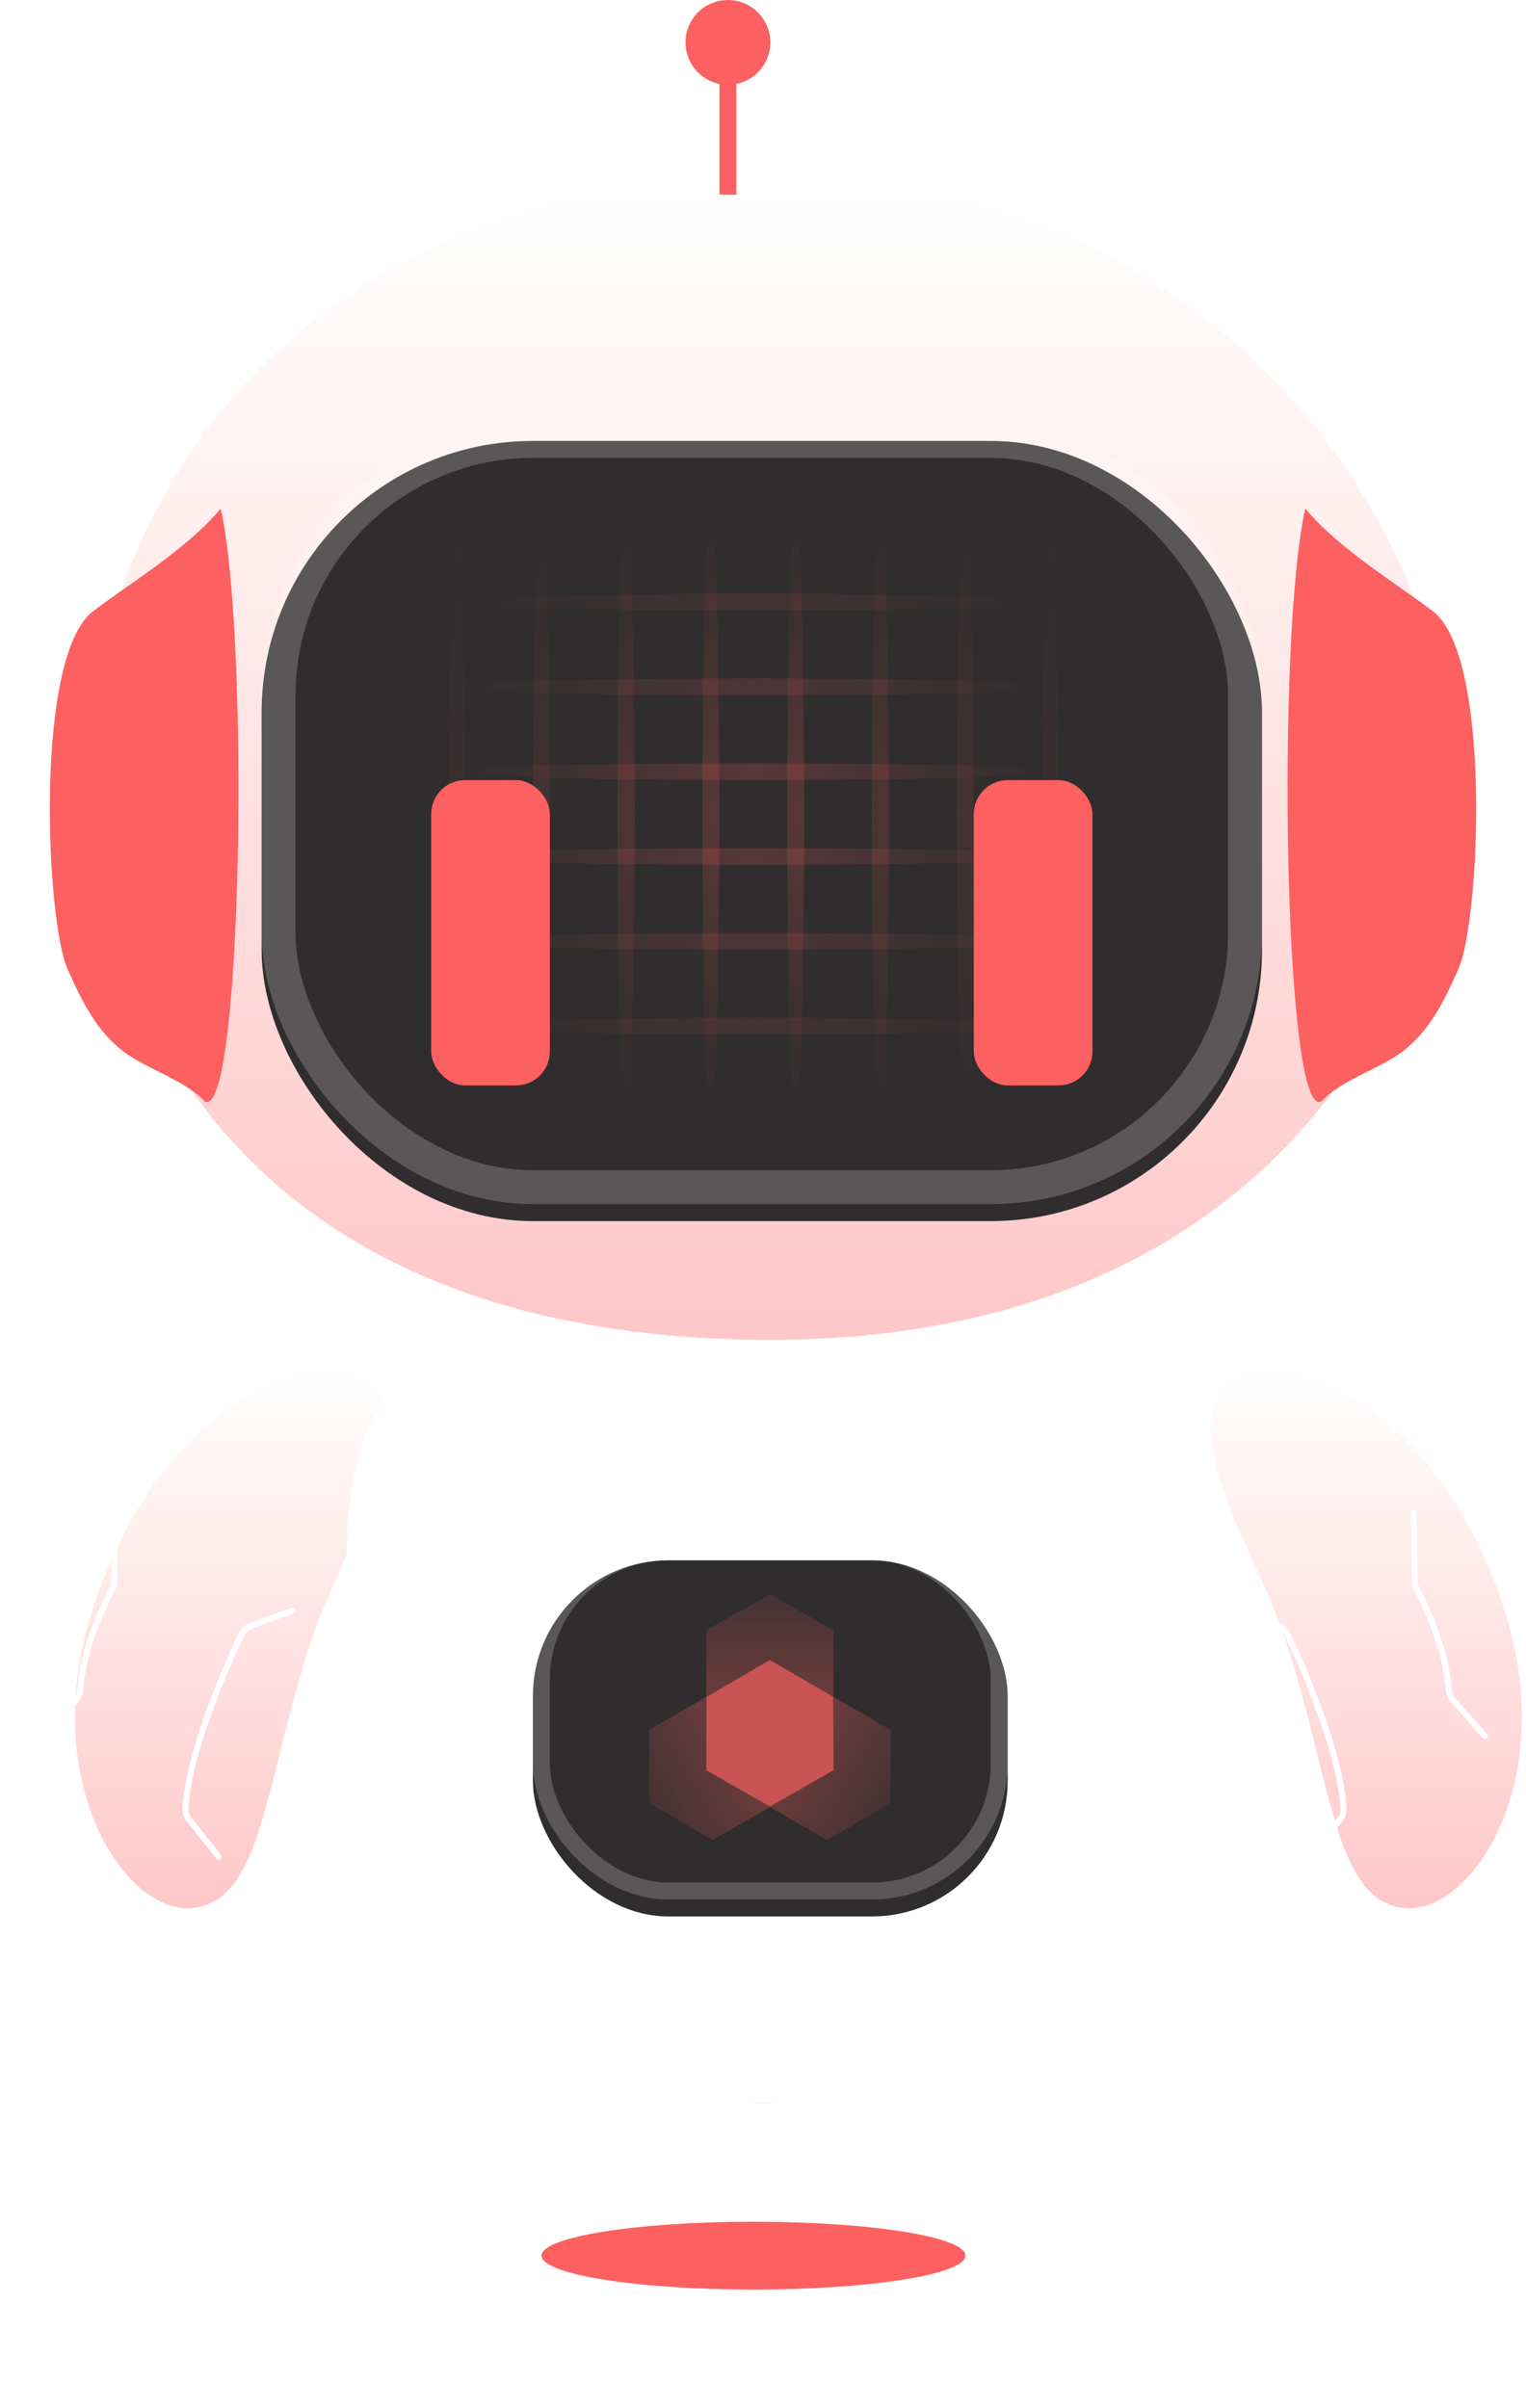 <svg width="90" height="142" viewBox="0 0 90 142" fill="none" xmlns="http://www.w3.org/2000/svg">
<g filter="url(#filter0_i_686_1887)">
<rect x="44.43" y="4" width="1" height="8" fill="#FD6060"/>
</g>
<g filter="url(#filter1_i_686_1887)">
<circle cx="44.93" cy="2.5" r="2.5" fill="#FD6060"/>
</g>
<g filter="url(#filter2_i_686_1887)">
<circle cx="7.5" cy="7.5" r="7.5" transform="matrix(1 0 0 -1 37.43 26)" fill="url(#paint0_linear_686_1887)"/>
</g>
<g filter="url(#filter3_i_686_1887)">
<path d="M85.43 48C85.43 60 75.93 82 45.43 82C14.93 82 5.43 63 5.43 48C5.43 35.116 14.283 18.911 34.526 14.596C35.974 14.288 41.48 14.5 45.43 14.5C49.443 14.5 53.127 13.962 56.495 14.789C76.623 19.734 85.43 37.72 85.43 48Z" fill="url(#paint1_linear_686_1887)"/>
</g>
<g filter="url(#filter4_i_686_1887)">
<path d="M86.536 36.063C84.762 34.671 80.936 32.378 78.986 29.986C77.272 37.465 77.711 66.086 79.92 64.945C81.199 63.627 83.288 63.071 84.691 62.019C86.234 60.862 87.127 59.171 88.035 57.084C89.278 54.225 89.996 38.779 86.536 36.063Z" fill="#FD6060"/>
</g>
<g filter="url(#filter5_i_686_1887)">
<path d="M3.464 36.063C5.238 34.671 9.064 32.378 11.014 29.986C12.728 37.465 12.289 66.086 10.08 64.945C8.801 63.627 6.712 63.071 5.309 62.019C3.766 60.862 2.873 59.171 1.965 57.084C0.722 54.225 0.004 38.779 3.464 36.063Z" fill="#FD6060"/>
</g>
<g filter="url(#filter6_i_686_1887)">
<rect x="15.43" y="25" width="59" height="46" rx="16" fill="#2F2D2D"/>
</g>
<rect x="16.43" y="26" width="57" height="44" rx="15" stroke="white" stroke-opacity="0.2" stroke-width="2"/>
<ellipse opacity="0.05" cx="26.93" cy="48" rx="0.5" ry="18" fill="url(#paint2_linear_686_1887)"/>
<ellipse opacity="0.1" cx="31.93" cy="48" rx="0.5" ry="18" fill="url(#paint3_linear_686_1887)"/>
<ellipse opacity="0.15" cx="36.93" cy="48" rx="0.5" ry="18" fill="url(#paint4_linear_686_1887)"/>
<ellipse opacity="0.2" cx="41.93" cy="48" rx="0.5" ry="18" fill="url(#paint5_linear_686_1887)"/>
<ellipse opacity="0.2" cx="46.93" cy="48" rx="0.5" ry="18" fill="url(#paint6_linear_686_1887)"/>
<ellipse opacity="0.15" cx="51.93" cy="48" rx="0.5" ry="18" fill="url(#paint7_linear_686_1887)"/>
<ellipse opacity="0.1" cx="56.93" cy="48" rx="0.5" ry="18" fill="url(#paint8_linear_686_1887)"/>
<ellipse opacity="0.05" cx="61.93" cy="48" rx="0.5" ry="18" fill="url(#paint9_linear_686_1887)"/>
<ellipse opacity="0.1" cx="44.43" cy="35.5" rx="0.5" ry="18" transform="rotate(90 44.43 35.5)" fill="url(#paint10_linear_686_1887)"/>
<ellipse opacity="0.15" cx="44.43" cy="40.5" rx="0.5" ry="18" transform="rotate(90 44.43 40.5)" fill="url(#paint11_linear_686_1887)"/>
<ellipse opacity="0.2" cx="44.43" cy="45.5" rx="0.5" ry="18" transform="rotate(90 44.43 45.5)" fill="url(#paint12_linear_686_1887)"/>
<ellipse opacity="0.2" cx="44.43" cy="50.5" rx="0.5" ry="18" transform="rotate(90 44.43 50.5)" fill="url(#paint13_linear_686_1887)"/>
<ellipse opacity="0.15" cx="44.43" cy="55.5" rx="0.5" ry="18" transform="rotate(90 44.43 55.5)" fill="url(#paint14_linear_686_1887)"/>
<ellipse opacity="0.1" cx="44.43" cy="60.5" rx="0.5" ry="18" transform="rotate(90 44.43 60.5)" fill="url(#paint15_linear_686_1887)"/>
<rect x="25.43" y="46" width="7" height="18" rx="2" fill="#FD6060"/>
<rect x="57.43" y="46" width="7" height="18" rx="2" fill="#FD6060"/>
<g filter="url(#filter7_f_686_1887)">
<path d="M61.43 103.031C61.43 112.038 54.042 124 44.93 124C35.817 124 28.43 112.038 28.43 103.031C28.43 90.05 36.848 96.707 44.93 96.707C53.011 96.707 61.43 90.05 61.43 103.031Z" fill="url(#paint16_linear_686_1887)"/>
</g>
<g filter="url(#filter8_i_686_1887)">
<path d="M16.428 97.502C13.625 105.907 13.539 112.988 9.429 113.5C5.428 113.998 0.189 106.076 3.428 96.002C7.93 82 18.797 79.692 20.429 83.5C21.929 87 17.93 93 16.428 97.502Z" fill="url(#paint17_linear_686_1887)"/>
</g>
<path d="M6.809 89.219L6.734 93.244C6.731 93.412 6.686 93.576 6.606 93.723C5.953 94.931 4.871 97.416 4.742 99.586C4.727 99.851 4.623 100.105 4.44 100.296C3.604 101.169 3.044 101.914 2.594 102.364" stroke="white" stroke-width="0.35" stroke-linecap="round"/>
<path d="M17.236 94.974L14.803 95.864C14.563 95.952 14.367 96.125 14.255 96.355C13.091 98.757 11.086 103.577 10.938 106.652C10.928 106.878 11.006 107.097 11.147 107.274L12.895 109.473" stroke="white" stroke-width="0.35" stroke-linecap="round"/>
<g filter="url(#filter9_i_686_1887)">
<path d="M73.748 97.502C76.551 105.907 76.637 112.988 80.747 113.5C84.747 113.998 89.987 106.076 86.748 96.002C82.246 82 71.379 79.692 69.747 83.5C68.247 87 72.246 93 73.748 97.502Z" fill="url(#paint18_linear_686_1887)"/>
</g>
<path d="M83.367 89.219L83.441 93.244C83.444 93.412 83.49 93.576 83.57 93.723C84.223 94.931 85.305 97.416 85.433 99.586C85.449 99.851 85.552 100.105 85.736 100.296C86.572 101.169 87.132 101.914 87.582 102.364" stroke="white" stroke-width="0.35" stroke-linecap="round"/>
<path d="M72.94 94.974L75.373 95.864C75.613 95.952 75.809 96.125 75.921 96.355C77.085 98.757 79.09 103.577 79.237 106.652C79.248 106.878 79.17 107.097 79.029 107.274L77.281 109.473" stroke="white" stroke-width="0.35" stroke-linecap="round"/>
<g filter="url(#filter10_ii_686_1887)">
<path d="M69.43 94.5C69.43 108.031 58.461 126 44.93 126C31.399 126 20.43 108.031 20.43 94.5C20.43 75 32.93 85 44.93 85C56.93 85 69.43 75 69.43 94.5Z" fill="white"/>
</g>
<path d="M24.141 109.015L31.497 111.385C31.728 111.459 31.924 111.614 32.048 111.822L33.108 113.589C33.264 113.849 33.528 114.024 33.828 114.062C35.521 114.281 41.382 115 45.355 115C49.328 115 55.188 114.281 56.881 114.062C57.182 114.024 57.446 113.849 57.602 113.589L58.673 111.803C58.791 111.607 58.972 111.457 59.187 111.379L65.739 108.986" stroke="url(#paint19_linear_686_1887)" stroke-width="0.35" stroke-linecap="round"/>
<g filter="url(#filter11_i_686_1887)">
<rect x="31.43" y="91" width="28" height="21" rx="8" fill="#2F2D2D"/>
</g>
<rect x="31.93" y="91.5" width="27" height="20" rx="7.5" stroke="white" stroke-opacity="0.2"/>
<path opacity="0.5" d="M45.406 94L49.156 96.125V104.375L45.406 106.5L41.656 104.375V96.125L45.406 94Z" fill="url(#paint20_linear_686_1887)"/>
<path opacity="0.5" d="M49.129 100.065L49.164 104.376L42.019 108.501L38.304 106.315L38.269 102.005L45.414 97.88L49.129 100.065Z" fill="url(#paint21_linear_686_1887)"/>
<path opacity="0.5" d="M41.684 100.065L41.649 104.376L48.794 108.501L52.509 106.315L52.544 102.005L45.399 97.88L41.684 100.065Z" fill="url(#paint22_linear_686_1887)"/>
<g filter="url(#filter12_f_686_1887)">
<ellipse cx="44.438" cy="133" rx="12.5" ry="2" fill="#FD6060"/>
</g>
<defs>
<filter id="filter0_i_686_1887" x="44.43" y="4" width="1" height="8" filterUnits="userSpaceOnUse" color-interpolation-filters="sRGB">
<feFlood flood-opacity="0" result="BackgroundImageFix"/>
<feBlend mode="normal" in="SourceGraphic" in2="BackgroundImageFix" result="shape"/>
<feColorMatrix in="SourceAlpha" type="matrix" values="0 0 0 0 0 0 0 0 0 0 0 0 0 0 0 0 0 0 127 0" result="hardAlpha"/>
<feOffset dx="-2"/>
<feComposite in2="hardAlpha" operator="arithmetic" k2="-1" k3="1"/>
<feColorMatrix type="matrix" values="0 0 0 0 1 0 0 0 0 0.805 0 0 0 0 0.805 0 0 0 0.25 0"/>
<feBlend mode="normal" in2="shape" result="effect1_innerShadow_686_1887"/>
</filter>
<filter id="filter1_i_686_1887" x="42.43" y="0" width="5" height="5" filterUnits="userSpaceOnUse" color-interpolation-filters="sRGB">
<feFlood flood-opacity="0" result="BackgroundImageFix"/>
<feBlend mode="normal" in="SourceGraphic" in2="BackgroundImageFix" result="shape"/>
<feColorMatrix in="SourceAlpha" type="matrix" values="0 0 0 0 0 0 0 0 0 0 0 0 0 0 0 0 0 0 127 0" result="hardAlpha"/>
<feOffset dx="-2"/>
<feComposite in2="hardAlpha" operator="arithmetic" k2="-1" k3="1"/>
<feColorMatrix type="matrix" values="0 0 0 0 1 0 0 0 0 0.805 0 0 0 0 0.805 0 0 0 0.25 0"/>
<feBlend mode="normal" in2="shape" result="effect1_innerShadow_686_1887"/>
</filter>
<filter id="filter2_i_686_1887" x="37.43" y="11" width="15" height="16" filterUnits="userSpaceOnUse" color-interpolation-filters="sRGB">
<feFlood flood-opacity="0" result="BackgroundImageFix"/>
<feBlend mode="normal" in="SourceGraphic" in2="BackgroundImageFix" result="shape"/>
<feColorMatrix in="SourceAlpha" type="matrix" values="0 0 0 0 0 0 0 0 0 0 0 0 0 0 0 0 0 0 127 0" result="hardAlpha"/>
<feOffset dy="1"/>
<feGaussianBlur stdDeviation="1"/>
<feComposite in2="hardAlpha" operator="arithmetic" k2="-1" k3="1"/>
<feColorMatrix type="matrix" values="0 0 0 0 1 0 0 0 0 1 0 0 0 0 1 0 0 0 0.65 0"/>
<feBlend mode="normal" in2="shape" result="effect1_innerShadow_686_1887"/>
</filter>
<filter id="filter3_i_686_1887" x="5.43" y="11.328" width="80" height="70.672" filterUnits="userSpaceOnUse" color-interpolation-filters="sRGB">
<feFlood flood-opacity="0" result="BackgroundImageFix"/>
<feBlend mode="normal" in="SourceGraphic" in2="BackgroundImageFix" result="shape"/>
<feColorMatrix in="SourceAlpha" type="matrix" values="0 0 0 0 0 0 0 0 0 0 0 0 0 0 0 0 0 0 127 0" result="hardAlpha"/>
<feOffset dy="-3"/>
<feGaussianBlur stdDeviation="1.5"/>
<feComposite in2="hardAlpha" operator="arithmetic" k2="-1" k3="1"/>
<feColorMatrix type="matrix" values="0 0 0 0 1 0 0 0 0 1 0 0 0 0 1 0 0 0 0.65 0"/>
<feBlend mode="normal" in2="shape" result="effect1_innerShadow_686_1887"/>
</filter>
<filter id="filter4_i_686_1887" x="77.938" y="29.986" width="11.125" height="34.992" filterUnits="userSpaceOnUse" color-interpolation-filters="sRGB">
<feFlood flood-opacity="0" result="BackgroundImageFix"/>
<feBlend mode="normal" in="SourceGraphic" in2="BackgroundImageFix" result="shape"/>
<feColorMatrix in="SourceAlpha" type="matrix" values="0 0 0 0 0 0 0 0 0 0 0 0 0 0 0 0 0 0 127 0" result="hardAlpha"/>
<feOffset dx="-2"/>
<feComposite in2="hardAlpha" operator="arithmetic" k2="-1" k3="1"/>
<feColorMatrix type="matrix" values="0 0 0 0 1 0 0 0 0 0.805 0 0 0 0 0.805 0 0 0 0.25 0"/>
<feBlend mode="normal" in2="shape" result="effect1_innerShadow_686_1887"/>
</filter>
<filter id="filter5_i_686_1887" x="0.938" y="29.986" width="11.125" height="34.992" filterUnits="userSpaceOnUse" color-interpolation-filters="sRGB">
<feFlood flood-opacity="0" result="BackgroundImageFix"/>
<feBlend mode="normal" in="SourceGraphic" in2="BackgroundImageFix" result="shape"/>
<feColorMatrix in="SourceAlpha" type="matrix" values="0 0 0 0 0 0 0 0 0 0 0 0 0 0 0 0 0 0 127 0" result="hardAlpha"/>
<feOffset dx="2"/>
<feComposite in2="hardAlpha" operator="arithmetic" k2="-1" k3="1"/>
<feColorMatrix type="matrix" values="0 0 0 0 1 0 0 0 0 0.805 0 0 0 0 0.805 0 0 0 0.25 0"/>
<feBlend mode="normal" in2="shape" result="effect1_innerShadow_686_1887"/>
</filter>
<filter id="filter6_i_686_1887" x="15.43" y="25" width="59" height="47" filterUnits="userSpaceOnUse" color-interpolation-filters="sRGB">
<feFlood flood-opacity="0" result="BackgroundImageFix"/>
<feBlend mode="normal" in="SourceGraphic" in2="BackgroundImageFix" result="shape"/>
<feColorMatrix in="SourceAlpha" type="matrix" values="0 0 0 0 0 0 0 0 0 0 0 0 0 0 0 0 0 0 127 0" result="hardAlpha"/>
<feOffset dy="1"/>
<feGaussianBlur stdDeviation="5.15"/>
<feComposite in2="hardAlpha" operator="arithmetic" k2="-1" k3="1"/>
<feColorMatrix type="matrix" values="0 0 0 0 0 0 0 0 0 0 0 0 0 0 0 0 0 0 1 0"/>
<feBlend mode="normal" in2="shape" result="effect1_innerShadow_686_1887"/>
</filter>
<filter id="filter7_f_686_1887" x="22.53" y="89.1" width="44.8" height="40.8" filterUnits="userSpaceOnUse" color-interpolation-filters="sRGB">
<feFlood flood-opacity="0" result="BackgroundImageFix"/>
<feBlend mode="normal" in="SourceGraphic" in2="BackgroundImageFix" result="shape"/>
<feGaussianBlur stdDeviation="2.95" result="effect1_foregroundBlur_686_1887"/>
</filter>
<filter id="filter8_i_686_1887" x="2.418" y="80.862" width="20.34" height="32.66" filterUnits="userSpaceOnUse" color-interpolation-filters="sRGB">
<feFlood flood-opacity="0" result="BackgroundImageFix"/>
<feBlend mode="normal" in="SourceGraphic" in2="BackgroundImageFix" result="shape"/>
<feColorMatrix in="SourceAlpha" type="matrix" values="0 0 0 0 0 0 0 0 0 0 0 0 0 0 0 0 0 0 127 0" result="hardAlpha"/>
<feOffset dx="2" dy="-1"/>
<feGaussianBlur stdDeviation="2.5"/>
<feComposite in2="hardAlpha" operator="arithmetic" k2="-1" k3="1"/>
<feColorMatrix type="matrix" values="0 0 0 0 1 0 0 0 0 1 0 0 0 0 1 0 0 0 1 0"/>
<feBlend mode="normal" in2="shape" result="effect1_innerShadow_686_1887"/>
</filter>
<filter id="filter9_i_686_1887" x="69.418" y="80.862" width="20.34" height="32.66" filterUnits="userSpaceOnUse" color-interpolation-filters="sRGB">
<feFlood flood-opacity="0" result="BackgroundImageFix"/>
<feBlend mode="normal" in="SourceGraphic" in2="BackgroundImageFix" result="shape"/>
<feColorMatrix in="SourceAlpha" type="matrix" values="0 0 0 0 0 0 0 0 0 0 0 0 0 0 0 0 0 0 127 0" result="hardAlpha"/>
<feOffset dx="2" dy="-1"/>
<feGaussianBlur stdDeviation="2.5"/>
<feComposite in2="hardAlpha" operator="arithmetic" k2="-1" k3="1"/>
<feColorMatrix type="matrix" values="0 0 0 0 1 0 0 0 0 1 0 0 0 0 1 0 0 0 1 0"/>
<feBlend mode="normal" in2="shape" result="effect1_innerShadow_686_1887"/>
</filter>
<filter id="filter10_ii_686_1887" x="20.43" y="76.436" width="49" height="53.564" filterUnits="userSpaceOnUse" color-interpolation-filters="sRGB">
<feFlood flood-opacity="0" result="BackgroundImageFix"/>
<feBlend mode="normal" in="SourceGraphic" in2="BackgroundImageFix" result="shape"/>
<feColorMatrix in="SourceAlpha" type="matrix" values="0 0 0 0 0 0 0 0 0 0 0 0 0 0 0 0 0 0 127 0" result="hardAlpha"/>
<feOffset dy="4"/>
<feGaussianBlur stdDeviation="2"/>
<feComposite in2="hardAlpha" operator="arithmetic" k2="-1" k3="1"/>
<feColorMatrix type="matrix" values="0 0 0 0 1 0 0 0 0 0.536 0 0 0 0 0.536 0 0 0 0.39 0"/>
<feBlend mode="normal" in2="shape" result="effect1_innerShadow_686_1887"/>
<feColorMatrix in="SourceAlpha" type="matrix" values="0 0 0 0 0 0 0 0 0 0 0 0 0 0 0 0 0 0 127 0" result="hardAlpha"/>
<feOffset dy="-6"/>
<feGaussianBlur stdDeviation="4"/>
<feComposite in2="hardAlpha" operator="arithmetic" k2="-1" k3="1"/>
<feColorMatrix type="matrix" values="0 0 0 0 1 0 0 0 0 0.996 0 0 0 0 0.996 0 0 0 0.57 0"/>
<feBlend mode="normal" in2="effect1_innerShadow_686_1887" result="effect2_innerShadow_686_1887"/>
</filter>
<filter id="filter11_i_686_1887" x="31.43" y="91" width="28" height="22" filterUnits="userSpaceOnUse" color-interpolation-filters="sRGB">
<feFlood flood-opacity="0" result="BackgroundImageFix"/>
<feBlend mode="normal" in="SourceGraphic" in2="BackgroundImageFix" result="shape"/>
<feColorMatrix in="SourceAlpha" type="matrix" values="0 0 0 0 0 0 0 0 0 0 0 0 0 0 0 0 0 0 127 0" result="hardAlpha"/>
<feOffset dy="1"/>
<feGaussianBlur stdDeviation="5.15"/>
<feComposite in2="hardAlpha" operator="arithmetic" k2="-1" k3="1"/>
<feColorMatrix type="matrix" values="0 0 0 0 0 0 0 0 0 0 0 0 0 0 0 0 0 0 1 0"/>
<feBlend mode="normal" in2="shape" result="effect1_innerShadow_686_1887"/>
</filter>
<filter id="filter12_f_686_1887" x="25.637" y="124.7" width="37.6" height="16.6" filterUnits="userSpaceOnUse" color-interpolation-filters="sRGB">
<feFlood flood-opacity="0" result="BackgroundImageFix"/>
<feBlend mode="normal" in="SourceGraphic" in2="BackgroundImageFix" result="shape"/>
<feGaussianBlur stdDeviation="3.15" result="effect1_foregroundBlur_686_1887"/>
</filter>
<linearGradient id="paint0_linear_686_1887" x1="7.5" y1="0" x2="7.5" y2="15" gradientUnits="userSpaceOnUse">
<stop stop-color="#F59999"/>
<stop offset="1" stop-color="#F59999"/>
</linearGradient>
<linearGradient id="paint1_linear_686_1887" x1="45.43" y1="14.328" x2="45.43" y2="82" gradientUnits="userSpaceOnUse">
<stop stop-color="white"/>
<stop offset="1" stop-color="#FFC7C7"/>
</linearGradient>
<linearGradient id="paint2_linear_686_1887" x1="26.93" y1="30" x2="26.93" y2="66" gradientUnits="userSpaceOnUse">
<stop stop-color="#FD6060" stop-opacity="0"/>
<stop offset="0.5" stop-color="#FD6060"/>
<stop offset="1" stop-color="#FD6060" stop-opacity="0"/>
</linearGradient>
<linearGradient id="paint3_linear_686_1887" x1="31.93" y1="30" x2="31.93" y2="66" gradientUnits="userSpaceOnUse">
<stop stop-color="#FD6060" stop-opacity="0"/>
<stop offset="0.5" stop-color="#FD6060"/>
<stop offset="1" stop-color="#FD6060" stop-opacity="0"/>
</linearGradient>
<linearGradient id="paint4_linear_686_1887" x1="36.93" y1="30" x2="36.93" y2="66" gradientUnits="userSpaceOnUse">
<stop stop-color="#FD6060" stop-opacity="0"/>
<stop offset="0.5" stop-color="#FD6060"/>
<stop offset="1" stop-color="#FD6060" stop-opacity="0"/>
</linearGradient>
<linearGradient id="paint5_linear_686_1887" x1="41.93" y1="30" x2="41.93" y2="66" gradientUnits="userSpaceOnUse">
<stop stop-color="#FD6060" stop-opacity="0"/>
<stop offset="0.5" stop-color="#FD6060"/>
<stop offset="1" stop-color="#FD6060" stop-opacity="0"/>
</linearGradient>
<linearGradient id="paint6_linear_686_1887" x1="46.93" y1="30" x2="46.93" y2="66" gradientUnits="userSpaceOnUse">
<stop stop-color="#FD6060" stop-opacity="0"/>
<stop offset="0.5" stop-color="#FD6060"/>
<stop offset="1" stop-color="#FD6060" stop-opacity="0"/>
</linearGradient>
<linearGradient id="paint7_linear_686_1887" x1="51.93" y1="30" x2="51.93" y2="66" gradientUnits="userSpaceOnUse">
<stop stop-color="#FD6060" stop-opacity="0"/>
<stop offset="0.5" stop-color="#FD6060"/>
<stop offset="1" stop-color="#FD6060" stop-opacity="0"/>
</linearGradient>
<linearGradient id="paint8_linear_686_1887" x1="56.93" y1="30" x2="56.93" y2="66" gradientUnits="userSpaceOnUse">
<stop stop-color="#FD6060" stop-opacity="0"/>
<stop offset="0.5" stop-color="#FD6060"/>
<stop offset="1" stop-color="#FD6060" stop-opacity="0"/>
</linearGradient>
<linearGradient id="paint9_linear_686_1887" x1="61.93" y1="30" x2="61.93" y2="66" gradientUnits="userSpaceOnUse">
<stop stop-color="#FD6060" stop-opacity="0"/>
<stop offset="0.5" stop-color="#FD6060"/>
<stop offset="1" stop-color="#FD6060" stop-opacity="0"/>
</linearGradient>
<linearGradient id="paint10_linear_686_1887" x1="44.43" y1="17.5" x2="44.43" y2="53.5" gradientUnits="userSpaceOnUse">
<stop stop-color="#FD6060" stop-opacity="0"/>
<stop offset="0.5" stop-color="#FD6060"/>
<stop offset="1" stop-color="#FD6060" stop-opacity="0"/>
</linearGradient>
<linearGradient id="paint11_linear_686_1887" x1="44.43" y1="22.5" x2="44.43" y2="58.5" gradientUnits="userSpaceOnUse">
<stop stop-color="#FD6060" stop-opacity="0"/>
<stop offset="0.5" stop-color="#FD6060"/>
<stop offset="1" stop-color="#FD6060" stop-opacity="0"/>
</linearGradient>
<linearGradient id="paint12_linear_686_1887" x1="44.43" y1="27.5" x2="44.43" y2="63.5" gradientUnits="userSpaceOnUse">
<stop stop-color="#FD6060" stop-opacity="0"/>
<stop offset="0.5" stop-color="#FD6060"/>
<stop offset="1" stop-color="#FD6060" stop-opacity="0"/>
</linearGradient>
<linearGradient id="paint13_linear_686_1887" x1="44.43" y1="32.5" x2="44.43" y2="68.5" gradientUnits="userSpaceOnUse">
<stop stop-color="#FD6060" stop-opacity="0"/>
<stop offset="0.5" stop-color="#FD6060"/>
<stop offset="1" stop-color="#FD6060" stop-opacity="0"/>
</linearGradient>
<linearGradient id="paint14_linear_686_1887" x1="44.43" y1="37.5" x2="44.43" y2="73.5" gradientUnits="userSpaceOnUse">
<stop stop-color="#FD6060" stop-opacity="0"/>
<stop offset="0.5" stop-color="#FD6060"/>
<stop offset="1" stop-color="#FD6060" stop-opacity="0"/>
</linearGradient>
<linearGradient id="paint15_linear_686_1887" x1="44.43" y1="42.5" x2="44.43" y2="78.5" gradientUnits="userSpaceOnUse">
<stop stop-color="#FD6060" stop-opacity="0"/>
<stop offset="0.5" stop-color="#FD6060"/>
<stop offset="1" stop-color="#FD6060" stop-opacity="0"/>
</linearGradient>
<linearGradient id="paint16_linear_686_1887" x1="44.93" y1="95" x2="44.93" y2="124" gradientUnits="userSpaceOnUse">
<stop stop-color="#FF9090" stop-opacity="0"/>
<stop offset="0.999" stop-color="#FF9090"/>
</linearGradient>
<linearGradient id="paint17_linear_686_1887" x1="11.589" y1="81.862" x2="11.589" y2="113.522" gradientUnits="userSpaceOnUse">
<stop stop-color="white"/>
<stop offset="1" stop-color="#FFC7C7"/>
</linearGradient>
<linearGradient id="paint18_linear_686_1887" x1="78.587" y1="81.862" x2="78.587" y2="113.522" gradientUnits="userSpaceOnUse">
<stop stop-color="white"/>
<stop offset="1" stop-color="#FFC7C7"/>
</linearGradient>
<linearGradient id="paint19_linear_686_1887" x1="24.141" y1="111.993" x2="65.739" y2="111.993" gradientUnits="userSpaceOnUse">
<stop stop-color="white" stop-opacity="0.5"/>
<stop offset="0.495" stop-color="white"/>
<stop offset="1" stop-color="white" stop-opacity="0.5"/>
</linearGradient>
<linearGradient id="paint20_linear_686_1887" x1="45.406" y1="94" x2="45.406" y2="106.5" gradientUnits="userSpaceOnUse">
<stop stop-color="#FD6060" stop-opacity="0.2"/>
<stop offset="1" stop-color="#FD6060"/>
</linearGradient>
<linearGradient id="paint21_linear_686_1887" x1="49.129" y1="100.065" x2="38.304" y2="106.315" gradientUnits="userSpaceOnUse">
<stop stop-color="#FD6060"/>
<stop offset="1" stop-color="#FD6060" stop-opacity="0.2"/>
</linearGradient>
<linearGradient id="paint22_linear_686_1887" x1="41.684" y1="100.065" x2="52.509" y2="106.315" gradientUnits="userSpaceOnUse">
<stop stop-color="#FD6060"/>
<stop offset="1" stop-color="#FD6060" stop-opacity="0.2"/>
</linearGradient>
</defs>
</svg>

